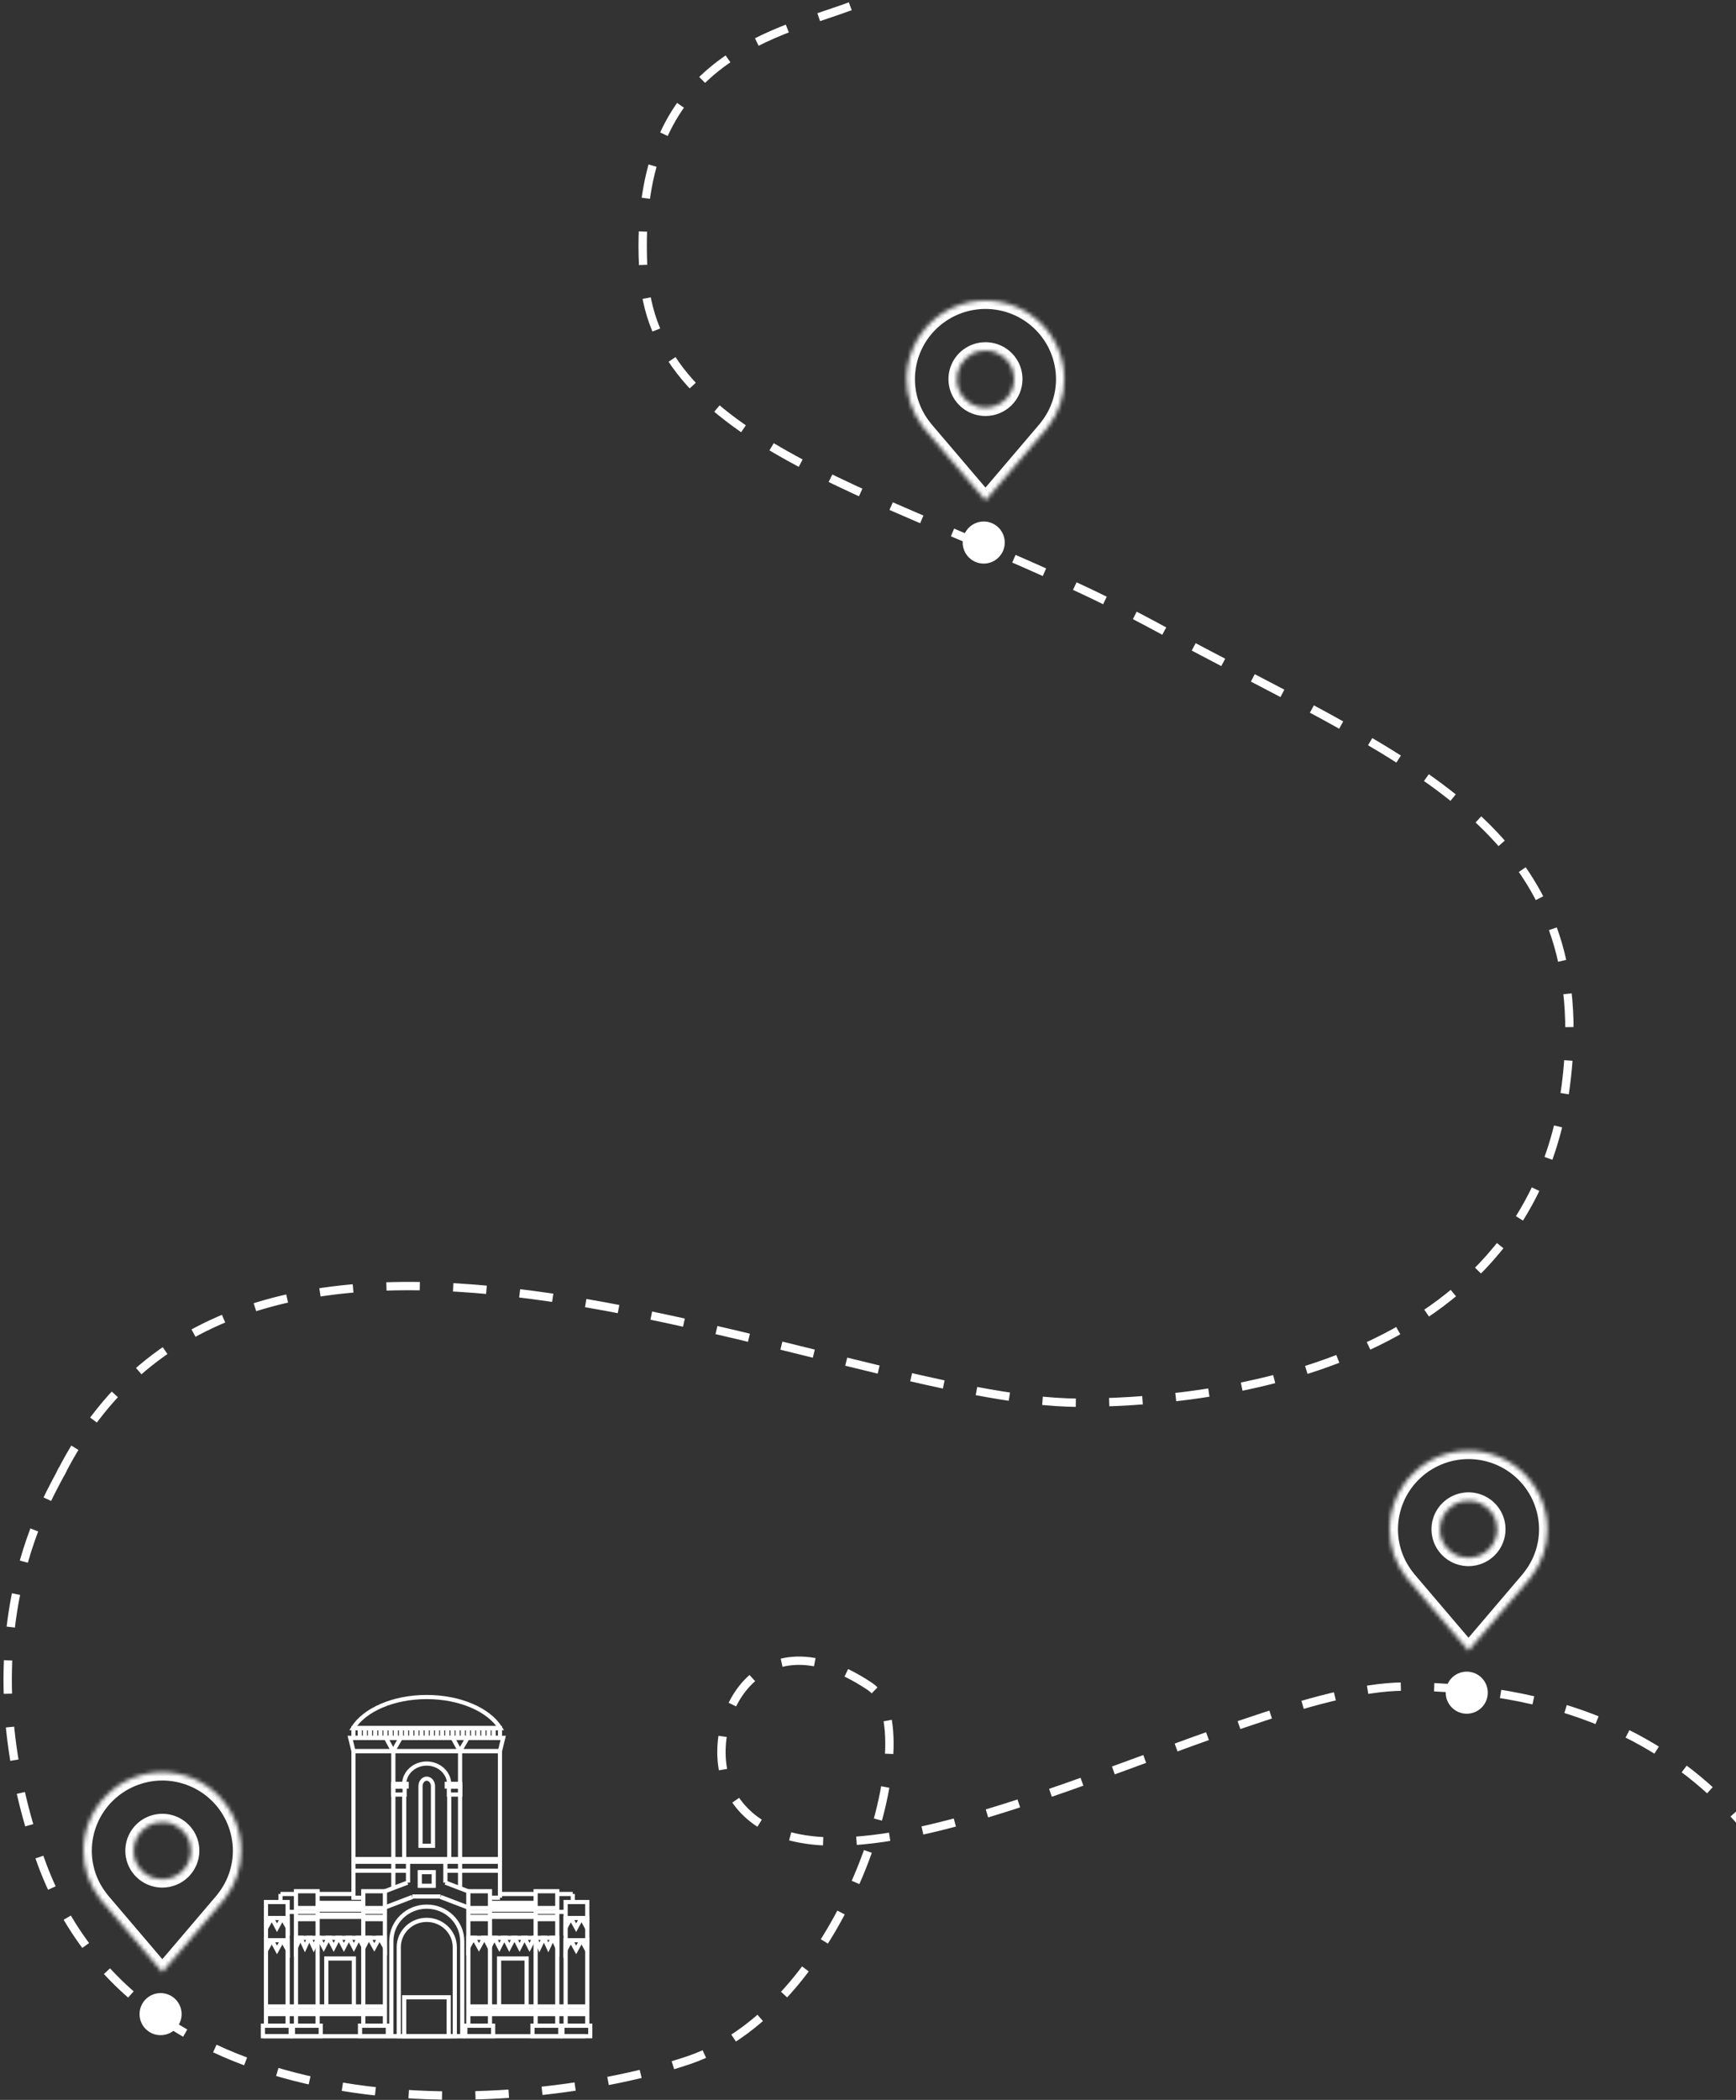 <?xml version="1.0" encoding="UTF-8"?> <svg xmlns="http://www.w3.org/2000/svg" width="416" height="503" viewBox="0 0 416 503" fill="none"><rect x="0" y="0" width="416" height="503" fill="#333333" stroke="none"/> <path d="M102.262 459.879C98.551 459.879 95.56 462.795 95.56 466.41V469.598V482.525V487.754H108.984V482.525V469.598V466.41C108.964 462.795 105.953 459.879 102.262 459.879Z" stroke="white" stroke-miterlimit="10"></path> <path d="M102.262 456.711C97.561 456.711 93.772 460.424 93.772 464.992V469.035V485.403V487.755H110.771V485.403V469.035V464.992C110.752 460.424 106.944 456.711 102.262 456.711Z" stroke="white" stroke-miterlimit="10"></path> <path d="M84.642 445.32H119.863" stroke="white" stroke-miterlimit="10"></path> <path d="M92.238 453.018H87.051V485.228H92.238V453.018Z" stroke="white" stroke-miterlimit="10"></path> <path d="M76.113 453.018H70.926V485.228H76.113V453.018Z" stroke="white" stroke-miterlimit="10"></path> <path d="M68.925 455.604H63.738V485.229H68.925V455.604Z" stroke="white" stroke-miterlimit="10"></path> <path d="M97.774 450.957V445.961H106.73V450.957" stroke="white" stroke-miterlimit="10"></path> <path d="M97.658 450.957L92.238 453.018" stroke="white" stroke-miterlimit="10"></path> <path d="M106.73 450.957L112.151 453.018" stroke="white" stroke-miterlimit="10"></path> <path d="M98.804 454.398L92.238 456.906" stroke="white" stroke-miterlimit="10"></path> <path d="M105.584 454.398L112.15 456.906" stroke="white" stroke-miterlimit="10"></path> <path d="M107.643 427.435C107.643 424.675 105.234 422.439 102.243 422.439C99.27 422.439 96.842 424.675 96.842 427.435" stroke="white" stroke-miterlimit="10"></path> <path d="M96.861 429.885V439.76V445.339" stroke="white" stroke-miterlimit="10"></path> <path d="M107.643 445.339V439.76V429.885" stroke="white" stroke-miterlimit="10"></path> <path d="M102.262 426.055C101.446 426.055 100.766 426.852 100.766 427.824V428.679V432.159V442.131H103.758V432.159V428.679V427.824C103.738 426.852 103.078 426.055 102.262 426.055Z" stroke="white" stroke-miterlimit="10"></path> <path d="M87.148 454.574H84.7V419.467H119.805V454.574" stroke="white" stroke-miterlimit="10"></path> <path d="M119.805 413.945H84.7V416.278H119.805V413.945Z" stroke="white" stroke-miterlimit="10"></path> <path d="M119.805 419.465H84.7L83.923 416.277H120.582L119.805 419.465Z" stroke="white" stroke-miterlimit="10"></path> <path d="M119.883 413.945C117.163 409.591 110.305 406.5 102.243 406.5C94.2 406.5 87.323 409.591 84.603 413.945H119.883Z" stroke="white" stroke-miterlimit="10"></path> <path d="M86.196 413.945V416.278" stroke="white" stroke-miterlimit="10"></path> <path d="M87.439 413.945V416.278" stroke="white" stroke-miterlimit="10"></path> <path d="M88.663 413.945V416.278" stroke="white" stroke-miterlimit="10"></path> <path d="M89.906 413.945V416.278" stroke="white" stroke-miterlimit="10"></path> <path d="M91.15 413.945V416.278" stroke="white" stroke-miterlimit="10"></path> <path d="M92.374 413.945V416.278" stroke="white" stroke-miterlimit="10"></path> <path d="M93.617 413.945V416.278" stroke="white" stroke-miterlimit="10"></path> <path d="M94.841 413.945V416.278" stroke="white" stroke-miterlimit="10"></path> <path d="M96.085 413.945V416.278" stroke="white" stroke-miterlimit="10"></path> <path d="M97.308 413.945V416.278" stroke="white" stroke-miterlimit="10"></path> <path d="M98.551 413.945V416.278" stroke="white" stroke-miterlimit="10"></path> <path d="M99.795 413.945V416.278" stroke="white" stroke-miterlimit="10"></path> <path d="M101.019 413.945V416.278" stroke="white" stroke-miterlimit="10"></path> <path d="M102.262 413.945V416.278" stroke="white" stroke-miterlimit="10"></path> <path d="M103.486 413.945V416.278" stroke="white" stroke-miterlimit="10"></path> <path d="M104.729 413.945V416.278" stroke="white" stroke-miterlimit="10"></path> <path d="M105.953 413.945V416.278" stroke="white" stroke-miterlimit="10"></path> <path d="M107.196 413.945V416.278" stroke="white" stroke-miterlimit="10"></path> <path d="M108.44 413.945V416.278" stroke="white" stroke-miterlimit="10"></path> <path d="M109.664 413.945V416.278" stroke="white" stroke-miterlimit="10"></path> <path d="M110.907 413.945V416.278" stroke="white" stroke-miterlimit="10"></path> <path d="M112.131 413.945V416.278" stroke="white" stroke-miterlimit="10"></path> <path d="M113.374 413.945V416.278" stroke="white" stroke-miterlimit="10"></path> <path d="M114.598 413.945V416.278" stroke="white" stroke-miterlimit="10"></path> <path d="M115.841 413.945V416.278" stroke="white" stroke-miterlimit="10"></path> <path d="M117.085 413.945V416.278" stroke="white" stroke-miterlimit="10"></path> <path d="M118.309 413.945V416.278" stroke="white" stroke-miterlimit="10"></path> <path d="M94.258 452.358V419.467" stroke="white" stroke-miterlimit="10"></path> <path d="M110.247 452.357V419.311" stroke="white" stroke-miterlimit="10"></path> <path d="M94.2 419.465L96.026 416.277" stroke="white" stroke-miterlimit="10"></path> <path d="M92.471 416.277L94.2 419.465" stroke="white" stroke-miterlimit="10"></path> <path d="M110.208 419.465L112.053 416.277" stroke="white" stroke-miterlimit="10"></path> <path d="M108.479 416.277L110.208 419.465" stroke="white" stroke-miterlimit="10"></path> <path d="M96.958 427.941H94.219V429.866H96.958V427.941Z" stroke="white" stroke-miterlimit="10"></path> <path d="M110.305 427.941H107.565V429.866H110.305V427.941Z" stroke="white" stroke-miterlimit="10"></path> <path d="M97.444 427.299H94.219V427.94H97.444V427.299Z" stroke="white" stroke-miterlimit="10"></path> <path d="M110.285 427.299H107.061V427.94H110.285V427.299Z" stroke="white" stroke-miterlimit="10"></path> <path d="M103.933 448.449H100.591V451.715H103.933V448.449Z" stroke="white" stroke-miterlimit="10"></path> <path d="M98.804 454.281H105.584" stroke="white" stroke-miterlimit="10"></path> <path d="M76.113 455.816H87.051" stroke="white" stroke-miterlimit="10"></path> <path d="M68.867 457.975H70.927" stroke="white" stroke-miterlimit="10"></path> <path d="M76.113 453.678H84.642" stroke="white" stroke-miterlimit="10"></path> <path d="M67.216 453.678H70.926" stroke="white" stroke-miterlimit="10"></path> <path d="M92.937 485.229H86.273V487.756H92.937V485.229Z" stroke="white" stroke-miterlimit="10"></path> <path d="M76.852 485.229H70.188V487.756H76.852V485.229Z" stroke="white" stroke-miterlimit="10"></path> <path d="M69.663 485.229H63V487.756H69.663V485.229Z" stroke="white" stroke-miterlimit="10"></path> <path d="M87.051 457.041H92.238" stroke="white" stroke-miterlimit="10"></path> <path d="M70.926 457.041H76.113" stroke="white" stroke-miterlimit="10"></path> <path d="M70.926 457.975H76.113" stroke="white" stroke-miterlimit="10"></path> <path d="M70.926 459.16H76.113" stroke="white" stroke-miterlimit="10"></path> <path d="M70.926 459.705H76.113" stroke="white" stroke-miterlimit="10"></path> <path d="M87.051 457.975H92.238" stroke="white" stroke-miterlimit="10"></path> <path d="M87.051 459.16H92.238" stroke="white" stroke-miterlimit="10"></path> <path d="M87.051 459.705H92.238" stroke="white" stroke-miterlimit="10"></path> <path d="M76.152 456.516H87.051" stroke="white" stroke-miterlimit="10"></path> <path d="M76.152 457.43H87.051" stroke="white" stroke-miterlimit="10"></path> <path d="M76.152 458.635H87.051" stroke="white" stroke-miterlimit="10"></path> <path d="M76.152 459.16H87.05" stroke="white" stroke-miterlimit="10"></path> <path d="M63.738 459.432H68.925" stroke="white" stroke-miterlimit="10"></path> <path d="M63.738 464.758H68.925" stroke="white" stroke-miterlimit="10"></path> <path d="M63.738 464.758L63.835 467.071L65.118 464.758H63.738Z" stroke="white" stroke-miterlimit="10"></path> <path d="M65.118 464.758L66.38 467.071L67.663 464.758H65.118Z" stroke="white" stroke-miterlimit="10"></path> <path d="M67.663 464.758L68.945 467.071L68.925 464.758H67.663Z" stroke="white" stroke-miterlimit="10"></path> <path d="M70.926 464.176V466.47L71.995 464.176H70.926Z" stroke="white" stroke-miterlimit="10"></path> <path d="M74.132 464.176L75.181 466.47L76.249 464.176H74.132Z" stroke="white" stroke-miterlimit="10"></path> <path d="M76.385 464.176L77.57 466.47L78.755 464.176H76.385Z" stroke="white" stroke-miterlimit="10"></path> <path d="M78.755 464.176L79.96 466.47L81.145 464.176H78.755Z" stroke="white" stroke-miterlimit="10"></path> <path d="M81.223 464.176L82.408 466.47L83.593 464.176H81.223Z" stroke="white" stroke-miterlimit="10"></path> <path d="M83.593 464.176L84.797 466.47L85.982 464.176H83.593Z" stroke="white" stroke-miterlimit="10"></path> <path d="M85.982 464.176L87.167 466.47L88.352 464.176H85.982Z" stroke="white" stroke-miterlimit="10"></path> <path d="M71.995 464.176L73.063 466.47L74.132 464.176H71.995Z" stroke="white" stroke-miterlimit="10"></path> <path d="M88.411 464.176L89.693 466.47L90.956 464.176H88.411Z" stroke="white" stroke-miterlimit="10"></path> <path d="M90.956 464.176L92.238 466.47L92.218 464.176H90.956Z" stroke="white" stroke-miterlimit="10"></path> <path d="M63.738 459.432L63.835 461.745L65.118 459.432H63.738Z" stroke="white" stroke-miterlimit="10"></path> <path d="M65.118 459.432L66.38 461.745L67.663 459.432H65.118Z" stroke="white" stroke-miterlimit="10"></path> <path d="M67.663 459.432L68.945 461.745L68.925 459.432H67.663Z" stroke="white" stroke-miterlimit="10"></path> <path d="M67.216 453.678V455.602" stroke="white" stroke-miterlimit="10"></path> <path d="M117.415 453.018H112.228V485.228H117.415V453.018Z" stroke="white" stroke-miterlimit="10"></path> <path d="M133.54 453.018H128.353V485.228H133.54V453.018Z" stroke="white" stroke-miterlimit="10"></path> <path d="M140.728 455.604H135.541V485.229H140.728V455.604Z" stroke="white" stroke-miterlimit="10"></path> <path d="M128.352 455.816H117.396" stroke="white" stroke-miterlimit="10"></path> <path d="M135.579 457.975H133.52" stroke="white" stroke-miterlimit="10"></path> <path d="M128.353 453.678H119.805" stroke="white" stroke-miterlimit="10"></path> <path d="M137.25 453.678H133.52" stroke="white" stroke-miterlimit="10"></path> <path d="M118.173 485.229H111.509V487.756H118.173V485.229Z" stroke="white" stroke-miterlimit="10"></path> <path d="M134.258 485.229H127.595V487.756H134.258V485.229Z" stroke="white" stroke-miterlimit="10"></path> <path d="M141.446 485.229H134.783V487.756H141.446V485.229Z" stroke="white" stroke-miterlimit="10"></path> <path d="M117.396 457.041H112.228" stroke="white" stroke-miterlimit="10"></path> <path d="M133.52 457.041H128.353" stroke="white" stroke-miterlimit="10"></path> <path d="M133.52 457.975H128.353" stroke="white" stroke-miterlimit="10"></path> <path d="M133.52 459.16H128.353" stroke="white" stroke-miterlimit="10"></path> <path d="M133.52 459.705H128.353" stroke="white" stroke-miterlimit="10"></path> <path d="M117.396 457.975H112.228" stroke="white" stroke-miterlimit="10"></path> <path d="M117.396 459.16H112.228" stroke="white" stroke-miterlimit="10"></path> <path d="M117.396 459.705H112.228" stroke="white" stroke-miterlimit="10"></path> <path d="M128.313 456.516H117.396" stroke="white" stroke-miterlimit="10"></path> <path d="M128.313 457.43H117.396" stroke="white" stroke-miterlimit="10"></path> <path d="M128.313 458.635H117.396" stroke="white" stroke-miterlimit="10"></path> <path d="M128.313 459.16H117.396" stroke="white" stroke-miterlimit="10"></path> <path d="M140.708 459.432H135.541" stroke="white" stroke-miterlimit="10"></path> <path d="M140.708 464.758H135.541" stroke="white" stroke-miterlimit="10"></path> <path d="M140.708 464.758L140.63 467.071L139.348 464.758H140.708Z" stroke="white" stroke-miterlimit="10"></path> <path d="M139.348 464.758L138.066 467.071L136.784 464.758H139.348Z" stroke="white" stroke-miterlimit="10"></path> <path d="M136.784 464.758L135.521 467.071L135.54 464.758H136.784Z" stroke="white" stroke-miterlimit="10"></path> <path d="M133.52 464.176V466.47L132.471 464.176H133.52Z" stroke="white" stroke-miterlimit="10"></path> <path d="M130.334 464.176L129.265 466.47L128.216 464.176H130.334Z" stroke="white" stroke-miterlimit="10"></path> <path d="M128.08 464.176L126.895 466.47L125.691 464.176H128.08Z" stroke="white" stroke-miterlimit="10"></path> <path d="M125.691 464.176L124.506 466.47L123.321 464.176H125.691Z" stroke="white" stroke-miterlimit="10"></path> <path d="M123.243 464.176L122.039 466.47L120.854 464.176H123.243Z" stroke="white" stroke-miterlimit="10"></path> <path d="M120.853 464.176L119.668 466.47L118.483 464.176H120.853Z" stroke="white" stroke-miterlimit="10"></path> <path d="M118.484 464.176L117.299 466.47L116.094 464.176H118.484Z" stroke="white" stroke-miterlimit="10"></path> <path d="M132.471 464.176L131.402 466.47L130.334 464.176H132.471Z" stroke="white" stroke-miterlimit="10"></path> <path d="M116.036 464.176L114.773 466.47L113.491 464.176H116.036Z" stroke="white" stroke-miterlimit="10"></path> <path d="M113.491 464.176L112.228 466.47L112.247 464.176H113.491Z" stroke="white" stroke-miterlimit="10"></path> <path d="M140.708 459.432L140.63 461.745L139.348 459.432H140.708Z" stroke="white" stroke-miterlimit="10"></path> <path d="M139.348 459.432L138.066 461.745L136.784 459.432H139.348Z" stroke="white" stroke-miterlimit="10"></path> <path d="M136.784 459.432L135.521 461.745L135.54 459.432H136.784Z" stroke="white" stroke-miterlimit="10"></path> <path d="M137.25 453.678V455.602" stroke="white" stroke-miterlimit="10"></path> <path d="M140.281 487.756H63" stroke="white" stroke-miterlimit="10"></path> <path d="M84.7 445.961H97.775" stroke="white" stroke-miterlimit="10"></path> <path d="M84.7 448.1H97.775" stroke="white" stroke-miterlimit="10"></path> <path d="M106.73 445.961H119.805" stroke="white" stroke-miterlimit="10"></path> <path d="M106.73 448.1H119.805" stroke="white" stroke-miterlimit="10"></path> <path d="M119.804 454.572H117.396" stroke="white" stroke-miterlimit="10"></path> <path d="M107.527 478.424H96.861V487.755H107.527V478.424Z" stroke="white" stroke-miterlimit="10"></path> <path d="M84.797 469.133H78.192V480.641H84.797V469.133Z" stroke="white" stroke-miterlimit="10"></path> <path d="M63.738 480.621H92.238" stroke="white" stroke-miterlimit="10"></path> <path d="M63.738 481.592H92.238" stroke="white" stroke-miterlimit="10"></path> <path d="M63.738 482.447H92.238" stroke="white" stroke-miterlimit="10"></path> <path d="M126.196 469.133H119.591V480.641H126.196V469.133Z" stroke="white" stroke-miterlimit="10"></path> <path d="M140.65 480.621H112.15" stroke="white" stroke-miterlimit="10"></path> <path d="M140.65 481.592H112.15" stroke="white" stroke-miterlimit="10"></path> <path d="M140.65 482.447H112.15" stroke="white" stroke-miterlimit="10"></path> <path d="M203.75 1.5C184.75 8.5 150.751 14.5 154.251 66C157.207 109.5 220.75 119.5 277.75 150.5C334.75 181.5 380.5 196.5 375.751 255C369.652 330.114 285.833 336 258.5 336C200 336 60 263 14.5 353" stroke="white" stroke-width="2" stroke-dasharray="8 8"></path> <mask id="path-154-inside-1_1872_5592" fill="white"> <path d="M236.151 72C231.14 72.006 226.336 73.99 222.793 77.516C219.25 81.042 217.256 85.823 217.251 90.81C217.245 94.885 218.582 98.85 221.058 102.096C221.058 102.096 221.573 102.771 221.658 102.869L236.151 119.88L250.65 102.86C250.726 102.77 251.243 102.096 251.243 102.096L251.245 102.091C253.719 98.846 255.056 94.883 255.051 90.81C255.045 85.823 253.051 81.042 249.508 77.516C245.965 73.99 241.161 72.006 236.151 72ZM236.151 97.65C234.791 97.65 233.462 97.249 232.332 96.497C231.202 95.746 230.321 94.677 229.801 93.428C229.281 92.178 229.145 90.802 229.41 89.476C229.675 88.149 230.33 86.93 231.291 85.973C232.252 85.017 233.477 84.365 234.81 84.101C236.143 83.838 237.525 83.973 238.781 84.491C240.036 85.008 241.11 85.885 241.865 87.01C242.62 88.135 243.023 89.457 243.023 90.81C243.021 92.623 242.296 94.362 241.008 95.644C239.719 96.926 237.973 97.648 236.151 97.65Z"></path> </mask> <path d="M236.151 72L236.153 70L236.148 70L236.151 72ZM217.251 90.81L219.251 90.813L219.251 90.812L217.251 90.81ZM221.058 102.096L219.468 103.309L219.585 103.463L219.729 103.591L221.058 102.096ZM221.658 102.869L223.18 101.572L223.171 101.562L221.658 102.869ZM236.151 119.88L234.628 121.177L236.151 122.964L237.673 121.177L236.151 119.88ZM250.65 102.86L252.173 104.157L252.179 104.15L252.186 104.142L250.65 102.86ZM251.243 102.096L252.83 103.314L253.033 103.048L253.14 102.731L251.243 102.096ZM251.245 102.091L249.655 100.878L249.453 101.142L249.348 101.456L251.245 102.091ZM255.051 90.81L253.051 90.812V90.813L255.051 90.81ZM236.151 97.65V99.65L236.153 99.65L236.151 97.65ZM243.023 90.81L245.023 90.812V90.81H243.023ZM236.148 70C230.611 70.007 225.3 72.198 221.382 76.098L224.204 78.933C227.371 75.781 231.669 74.005 236.153 74L236.148 70ZM221.382 76.098C217.463 79.998 215.257 85.288 215.251 90.808L219.251 90.812C219.256 86.358 221.036 82.086 224.204 78.933L221.382 76.098ZM215.251 90.807C215.244 95.323 216.726 99.714 219.468 103.309L222.648 100.883C220.438 97.986 219.245 94.448 219.251 90.813L215.251 90.807ZM221.058 102.096C219.468 103.309 219.468 103.309 219.468 103.309C219.468 103.309 219.468 103.309 219.468 103.309C219.468 103.309 219.468 103.309 219.468 103.31C219.468 103.31 219.468 103.31 219.469 103.31C219.469 103.31 219.469 103.311 219.47 103.312C219.471 103.313 219.472 103.315 219.474 103.317C219.478 103.323 219.484 103.33 219.491 103.34C219.506 103.359 219.527 103.386 219.552 103.419C219.602 103.485 219.67 103.574 219.742 103.666C219.812 103.758 219.888 103.856 219.952 103.938C219.984 103.979 220.016 104.019 220.044 104.054C220.065 104.081 220.105 104.131 220.144 104.176L223.171 101.562C223.19 101.583 223.176 101.568 223.105 101.476C223.049 101.404 222.98 101.315 222.911 101.226C222.843 101.137 222.777 101.051 222.728 100.987C222.704 100.955 222.683 100.929 222.669 100.911C222.662 100.902 222.657 100.895 222.653 100.89C222.652 100.887 222.65 100.886 222.649 100.884C222.649 100.884 222.648 100.883 222.648 100.883C222.648 100.883 222.648 100.883 222.648 100.883C222.648 100.883 222.648 100.883 222.648 100.883C222.648 100.883 222.648 100.883 222.648 100.883C222.648 100.883 222.648 100.883 221.058 102.096ZM220.135 104.166L234.628 121.177L237.673 118.583L223.18 101.572L220.135 104.166ZM237.673 121.177L252.173 104.157L249.128 101.563L234.628 118.583L237.673 121.177ZM252.186 104.142C252.255 104.058 252.437 103.823 252.558 103.666C252.629 103.575 252.696 103.487 252.746 103.422C252.771 103.389 252.792 103.362 252.807 103.344C252.814 103.334 252.82 103.327 252.823 103.322C252.825 103.319 252.827 103.317 252.828 103.316C252.828 103.315 252.829 103.315 252.829 103.314C252.829 103.314 252.829 103.314 252.829 103.314C252.829 103.314 252.829 103.314 252.829 103.314C252.829 103.314 252.829 103.314 252.829 103.314C252.83 103.314 252.83 103.314 251.243 102.096C249.657 100.878 249.657 100.878 249.657 100.878C249.657 100.878 249.657 100.878 249.657 100.878C249.657 100.878 249.656 100.878 249.656 100.878C249.656 100.878 249.656 100.878 249.656 100.879C249.656 100.879 249.656 100.879 249.655 100.88C249.654 100.881 249.653 100.883 249.651 100.886C249.647 100.89 249.642 100.898 249.635 100.907C249.621 100.925 249.6 100.951 249.576 100.983C249.526 101.047 249.46 101.134 249.392 101.222C249.323 101.311 249.253 101.401 249.197 101.474C249.129 101.561 249.107 101.589 249.114 101.579L252.186 104.142ZM253.14 102.731L253.141 102.726L249.348 101.456L249.346 101.461L253.14 102.731ZM252.835 103.304C255.576 99.711 257.057 95.321 257.051 90.807L253.051 90.813C253.056 94.446 251.863 97.982 249.655 100.878L252.835 103.304ZM257.051 90.808C257.044 85.288 254.838 79.998 250.919 76.098L248.097 78.933C251.265 82.086 253.045 86.358 253.051 90.812L257.051 90.808ZM250.919 76.098C247.001 72.198 241.69 70.007 236.153 70L236.148 74C240.632 74.005 244.93 75.781 248.097 78.933L250.919 76.098ZM236.151 95.65C235.185 95.65 234.241 95.365 233.44 94.832L231.225 98.163C232.684 99.133 234.398 99.65 236.151 99.65V95.65ZM233.44 94.832C232.638 94.299 232.015 93.542 231.647 92.659L227.954 94.196C228.627 95.812 229.766 97.192 231.225 98.163L233.44 94.832ZM231.647 92.659C231.28 91.776 231.184 90.805 231.371 89.868L227.449 89.084C227.106 90.8 227.282 92.58 227.954 94.196L231.647 92.659ZM231.371 89.868C231.558 88.93 232.021 88.069 232.702 87.391L229.88 84.556C228.638 85.791 227.792 87.367 227.449 89.084L231.371 89.868ZM232.702 87.391C233.382 86.713 234.251 86.251 235.198 86.063L234.421 82.139C232.702 82.48 231.121 83.32 229.88 84.556L232.702 87.391ZM235.198 86.063C236.145 85.876 237.127 85.972 238.018 86.34L239.543 82.642C237.923 81.974 236.141 81.799 234.421 82.139L235.198 86.063ZM238.018 86.34C238.91 86.707 239.67 87.329 240.204 88.125L243.525 85.895C242.549 84.441 241.163 83.309 239.543 82.642L238.018 86.34ZM240.204 88.125C240.739 88.92 241.023 89.855 241.023 90.81H245.023C245.023 89.059 244.502 87.349 243.525 85.895L240.204 88.125ZM241.023 90.808C241.022 92.088 240.51 93.318 239.597 94.227L242.419 97.062C244.082 95.406 245.02 93.159 245.023 90.812L241.023 90.808ZM239.597 94.227C238.684 95.135 237.444 95.648 236.148 95.65L236.153 99.65C238.502 99.647 240.755 98.717 242.419 97.062L239.597 94.227Z" fill="white" mask="url(#path-154-inside-1_1872_5592)"></path> <circle cx="235.73" cy="129.96" r="4.04" fill="white" stroke="white" stroke-width="2"></circle> <path d="M15 352C13 356.5 -9.7 390.2 9.5 445C33.5 513.5 126.5 506.5 165 493.5C203.5 480.5 222.614 413.49 208.5 404C179.5 384.5 167 416 175.5 430C197.186 465.718 296 404 336.5 404C419 404 436.5 464.5 444.5 493.5" stroke="white" stroke-width="2" stroke-dasharray="8 8"></path> <mask id="path-158-inside-2_1872_5592" fill="white"> <path d="M38.9 424.5C33.889 424.506 29.085 426.49 25.542 430.016C21.999 433.542 20.006 438.323 20 443.31C19.994 447.385 21.332 451.35 23.808 454.596C23.808 454.596 24.323 455.271 24.407 455.369L38.9 472.38L53.4 455.36C53.475 455.27 53.992 454.596 53.992 454.596L53.994 454.591C56.469 451.346 57.806 447.383 57.8 443.31C57.794 438.323 55.801 433.542 52.258 430.016C48.715 426.49 43.911 424.506 38.9 424.5ZM38.9 450.15C37.541 450.15 36.212 449.749 35.082 448.997C33.952 448.246 33.071 447.177 32.55 445.928C32.03 444.678 31.894 443.302 32.159 441.976C32.425 440.649 33.079 439.43 34.04 438.473C35.001 437.517 36.226 436.865 37.559 436.601C38.892 436.338 40.274 436.473 41.53 436.991C42.786 437.508 43.859 438.385 44.614 439.51C45.37 440.635 45.773 441.957 45.773 443.31C45.77 445.123 45.046 446.862 43.757 448.144C42.469 449.426 40.722 450.148 38.9 450.15Z"></path> </mask> <path d="M38.9 424.5L38.902 422.5L38.898 422.5L38.9 424.5ZM20 443.31L22 443.313L22 443.312L20 443.31ZM23.808 454.596L22.217 455.809L22.334 455.963L22.479 456.091L23.808 454.596ZM24.407 455.369L25.93 454.072L25.921 454.062L24.407 455.369ZM38.9 472.38L37.378 473.677L38.9 475.464L40.422 473.677L38.9 472.38ZM53.4 455.36L54.922 456.657L54.929 456.65L54.936 456.642L53.4 455.36ZM53.992 454.596L55.579 455.814L55.783 455.548L55.889 455.231L53.992 454.596ZM53.994 454.591L52.404 453.378L52.203 453.642L52.098 453.956L53.994 454.591ZM57.8 443.31L55.8 443.312V443.313L57.8 443.31ZM38.9 450.15V452.15L38.903 452.15L38.9 450.15ZM45.773 443.31L47.773 443.313V443.31H45.773ZM38.898 422.5C33.36 422.507 28.05 424.699 24.131 428.598L26.953 431.433C30.121 428.281 34.418 426.505 38.902 426.5L38.898 422.5ZM24.131 428.598C20.213 432.498 18.007 437.788 18 443.308L22 443.312C22.005 438.858 23.785 434.586 26.953 431.433L24.131 428.598ZM18 443.307C17.993 447.823 19.476 452.214 22.217 455.809L25.398 453.383C23.188 450.486 21.995 446.948 22 443.313L18 443.307ZM23.808 454.596C22.218 455.809 22.218 455.809 22.218 455.809C22.218 455.809 22.218 455.809 22.218 455.809C22.218 455.809 22.218 455.809 22.218 455.81C22.218 455.81 22.218 455.81 22.218 455.81C22.218 455.81 22.219 455.811 22.219 455.812C22.22 455.813 22.222 455.815 22.224 455.817C22.228 455.823 22.233 455.83 22.241 455.84C22.255 455.859 22.276 455.886 22.301 455.919C22.352 455.985 22.42 456.074 22.491 456.166C22.562 456.258 22.637 456.356 22.702 456.438C22.734 456.479 22.765 456.519 22.793 456.554C22.814 456.581 22.854 456.631 22.894 456.676L25.921 454.062C25.939 454.083 25.926 454.068 25.854 453.976C25.798 453.904 25.729 453.815 25.66 453.726C25.592 453.637 25.526 453.551 25.477 453.487C25.453 453.455 25.433 453.429 25.419 453.411C25.412 453.402 25.407 453.395 25.403 453.39C25.401 453.387 25.4 453.386 25.399 453.384C25.398 453.384 25.398 453.383 25.398 453.383C25.398 453.383 25.398 453.383 25.398 453.383C25.398 453.383 25.397 453.383 25.397 453.383C25.397 453.383 25.397 453.383 25.397 453.383C25.397 453.383 25.397 453.383 23.808 454.596ZM22.885 456.666L37.378 473.677L40.422 471.083L25.93 454.072L22.885 456.666ZM40.422 473.677L54.922 456.657L51.877 454.063L37.378 471.083L40.422 473.677ZM54.936 456.642C55.005 456.558 55.187 456.323 55.308 456.166C55.378 456.075 55.446 455.987 55.496 455.922C55.521 455.889 55.542 455.862 55.556 455.844C55.563 455.834 55.569 455.827 55.573 455.822C55.575 455.819 55.576 455.817 55.577 455.816C55.578 455.815 55.578 455.815 55.579 455.814C55.579 455.814 55.579 455.814 55.579 455.814C55.579 455.814 55.579 455.814 55.579 455.814C55.579 455.814 55.579 455.814 55.579 455.814C55.579 455.814 55.579 455.814 53.992 454.596C52.406 453.378 52.406 453.378 52.406 453.378C52.406 453.378 52.406 453.378 52.406 453.378C52.406 453.378 52.406 453.378 52.406 453.378C52.406 453.378 52.406 453.378 52.406 453.379C52.406 453.379 52.405 453.379 52.405 453.38C52.404 453.381 52.402 453.383 52.401 453.386C52.397 453.39 52.391 453.398 52.384 453.407C52.37 453.425 52.35 453.451 52.325 453.483C52.276 453.547 52.21 453.634 52.141 453.722C52.072 453.811 52.003 453.901 51.946 453.974C51.878 454.061 51.856 454.089 51.864 454.079L54.936 456.642ZM55.889 455.231L55.891 455.226L52.098 453.956L52.096 453.961L55.889 455.231ZM55.584 455.804C58.325 452.211 59.806 447.821 59.8 443.307L55.8 443.313C55.805 446.946 54.613 450.482 52.404 453.378L55.584 455.804ZM59.8 443.308C59.794 437.788 57.587 432.498 53.669 428.598L50.847 431.433C54.015 434.586 55.795 438.858 55.8 443.312L59.8 443.308ZM53.669 428.598C49.75 424.699 44.44 422.507 38.902 422.5L38.898 426.5C43.382 426.505 47.679 428.281 50.847 431.433L53.669 428.598ZM38.9 448.15C37.934 448.15 36.991 447.865 36.189 447.332L33.974 450.663C35.433 451.633 37.147 452.15 38.9 452.15V448.15ZM36.189 447.332C35.388 446.799 34.764 446.042 34.397 445.159L30.704 446.696C31.377 448.312 32.515 449.692 33.974 450.663L36.189 447.332ZM34.397 445.159C34.029 444.276 33.933 443.305 34.121 442.368L30.198 441.584C29.855 443.3 30.031 445.08 30.704 446.696L34.397 445.159ZM34.121 442.368C34.308 441.431 34.77 440.569 35.451 439.891L32.629 437.056C31.388 438.291 30.541 439.867 30.198 441.584L34.121 442.368ZM35.451 439.891C36.132 439.213 37.001 438.751 37.948 438.563L37.171 434.64C35.452 434.98 33.871 435.82 32.629 437.056L35.451 439.891ZM37.948 438.563C38.895 438.376 39.876 438.472 40.768 438.84L42.292 435.142C40.672 434.474 38.89 434.299 37.171 434.64L37.948 438.563ZM40.768 438.84C41.659 439.207 42.42 439.829 42.954 440.625L46.275 438.395C45.299 436.941 43.913 435.81 42.292 435.142L40.768 438.84ZM42.954 440.625C43.488 441.42 43.773 442.355 43.773 443.31H47.773C47.773 441.56 47.251 439.849 46.275 438.395L42.954 440.625ZM43.773 443.308C43.771 444.588 43.259 445.818 42.346 446.727L45.168 449.562C46.832 447.906 47.77 445.659 47.773 443.313L43.773 443.308ZM42.346 446.727C41.433 447.635 40.193 448.148 38.898 448.15L38.903 452.15C41.251 452.147 43.505 451.217 45.168 449.562L42.346 446.727Z" fill="white" mask="url(#path-158-inside-2_1872_5592)"></path> <circle cx="38.48" cy="482.46" r="4.04" fill="white" stroke="white" stroke-width="2"></circle> <mask id="path-161-inside-3_1872_5592" fill="white"> <path d="M351.9 347.5C346.889 347.506 342.085 349.49 338.542 353.016C334.999 356.542 333.006 361.323 333 366.31C332.994 370.385 334.332 374.35 336.808 377.596C336.808 377.596 337.323 378.271 337.407 378.369L351.9 395.38L366.4 378.36C366.475 378.27 366.993 377.596 366.993 377.596L366.994 377.591C369.469 374.346 370.806 370.383 370.8 366.31C370.794 361.323 368.801 356.542 365.258 353.016C361.715 349.49 356.911 347.506 351.9 347.5ZM351.9 373.15C350.541 373.15 349.212 372.749 348.082 371.997C346.952 371.246 346.071 370.177 345.55 368.928C345.03 367.678 344.894 366.302 345.159 364.976C345.425 363.649 346.079 362.43 347.04 361.473C348.001 360.517 349.226 359.865 350.559 359.601C351.892 359.338 353.274 359.473 354.53 359.991C355.786 360.508 356.859 361.385 357.614 362.51C358.37 363.635 358.773 364.957 358.773 366.31C358.77 368.123 358.046 369.862 356.757 371.144C355.469 372.426 353.722 373.148 351.9 373.15Z"></path> </mask> <path d="M351.9 347.5L351.902 345.5L351.898 345.5L351.9 347.5ZM333 366.31L335 366.313L335 366.312L333 366.31ZM336.808 377.596L335.217 378.809L335.334 378.963L335.479 379.091L336.808 377.596ZM337.407 378.369L338.93 377.072L338.921 377.062L337.407 378.369ZM351.9 395.38L350.378 396.677L351.9 398.464L353.422 396.677L351.9 395.38ZM366.4 378.36L367.922 379.657L367.929 379.65L367.936 379.642L366.4 378.36ZM366.993 377.596L368.579 378.814L368.783 378.548L368.889 378.231L366.993 377.596ZM366.994 377.591L365.404 376.378L365.203 376.642L365.098 376.956L366.994 377.591ZM370.8 366.31L368.8 366.312V366.313L370.8 366.31ZM351.9 373.15V375.15L351.903 375.15L351.9 373.15ZM358.773 366.31L360.773 366.313V366.31H358.773ZM351.898 345.5C346.36 345.507 341.05 347.699 337.131 351.598L339.953 354.433C343.121 351.281 347.418 349.505 351.902 349.5L351.898 345.5ZM337.131 351.598C333.213 355.498 331.007 360.788 331 366.308L335 366.312C335.005 361.858 336.785 357.586 339.953 354.433L337.131 351.598ZM331 366.307C330.993 370.823 332.475 375.214 335.217 378.809L338.398 376.383C336.188 373.486 334.995 369.948 335 366.313L331 366.307ZM336.808 377.596C335.218 378.809 335.218 378.809 335.218 378.809C335.218 378.809 335.218 378.809 335.218 378.809C335.218 378.809 335.218 378.809 335.218 378.81C335.218 378.81 335.218 378.81 335.218 378.81C335.218 378.81 335.219 378.811 335.219 378.812C335.22 378.813 335.222 378.815 335.224 378.817C335.228 378.823 335.233 378.83 335.241 378.84C335.255 378.859 335.276 378.886 335.301 378.919C335.352 378.985 335.42 379.074 335.491 379.166C335.562 379.258 335.637 379.356 335.702 379.438C335.734 379.479 335.765 379.519 335.793 379.554C335.814 379.581 335.854 379.631 335.894 379.676L338.921 377.062C338.939 377.083 338.926 377.068 338.854 376.976C338.798 376.904 338.729 376.815 338.66 376.726C338.592 376.637 338.526 376.551 338.477 376.487C338.453 376.455 338.433 376.429 338.419 376.411C338.412 376.402 338.407 376.395 338.403 376.39C338.401 376.387 338.4 376.386 338.399 376.384C338.398 376.384 338.398 376.383 338.398 376.383C338.398 376.383 338.398 376.383 338.397 376.383C338.397 376.383 338.397 376.383 338.397 376.383C338.397 376.383 338.397 376.383 338.397 376.383C338.397 376.383 338.397 376.383 336.808 377.596ZM335.885 379.666L350.378 396.677L353.422 394.083L338.93 377.072L335.885 379.666ZM353.422 396.677L367.922 379.657L364.877 377.063L350.378 394.083L353.422 396.677ZM367.936 379.642C368.005 379.558 368.187 379.323 368.308 379.166C368.378 379.075 368.446 378.987 368.496 378.922C368.521 378.889 368.542 378.862 368.556 378.844C368.563 378.834 368.569 378.827 368.573 378.822C368.575 378.819 368.576 378.817 368.577 378.816C368.578 378.815 368.578 378.815 368.579 378.814C368.579 378.814 368.579 378.814 368.579 378.814C368.579 378.814 368.579 378.814 368.579 378.814C368.579 378.814 368.579 378.814 368.579 378.814C368.579 378.814 368.579 378.814 366.993 377.596C365.406 376.378 365.406 376.378 365.406 376.378C365.406 376.378 365.406 376.378 365.406 376.378C365.406 376.378 365.406 376.378 365.406 376.378C365.406 376.378 365.406 376.378 365.406 376.379C365.406 376.379 365.405 376.379 365.405 376.38C365.404 376.381 365.402 376.383 365.4 376.386C365.397 376.39 365.391 376.398 365.384 376.407C365.37 376.425 365.35 376.451 365.325 376.483C365.276 376.547 365.21 376.634 365.141 376.722C365.073 376.811 365.003 376.901 364.946 376.974C364.878 377.061 364.856 377.089 364.864 377.079L367.936 379.642ZM368.889 378.231L368.891 378.226L365.098 376.956L365.096 376.961L368.889 378.231ZM368.584 378.804C371.325 375.211 372.807 370.821 372.8 366.307L368.8 366.313C368.805 369.946 367.613 373.482 365.404 376.378L368.584 378.804ZM372.8 366.308C372.793 360.788 370.587 355.498 366.669 351.598L363.847 354.433C367.015 357.586 368.795 361.858 368.8 366.312L372.8 366.308ZM366.669 351.598C362.75 347.699 357.44 345.507 351.902 345.5L351.898 349.5C356.382 349.505 360.679 351.281 363.847 354.433L366.669 351.598ZM351.9 371.15C350.934 371.15 349.991 370.865 349.189 370.332L346.974 373.663C348.433 374.633 350.147 375.15 351.9 375.15V371.15ZM349.189 370.332C348.388 369.799 347.765 369.042 347.397 368.159L343.704 369.696C344.377 371.312 345.515 372.692 346.974 373.663L349.189 370.332ZM347.397 368.159C347.029 367.276 346.933 366.305 347.121 365.368L343.198 364.584C342.855 366.3 343.031 368.08 343.704 369.696L347.397 368.159ZM347.121 365.368C347.308 364.431 347.77 363.569 348.451 362.891L345.629 360.056C344.388 361.291 343.541 362.867 343.198 364.584L347.121 365.368ZM348.451 362.891C349.132 362.213 350.001 361.751 350.948 361.563L350.171 357.64C348.452 357.98 346.871 358.82 345.629 360.056L348.451 362.891ZM350.948 361.563C351.895 361.376 352.876 361.472 353.768 361.84L355.292 358.142C353.672 357.474 351.89 357.299 350.171 357.64L350.948 361.563ZM353.768 361.84C354.659 362.207 355.42 362.829 355.954 363.625L359.275 361.395C358.299 359.941 356.913 358.81 355.292 358.142L353.768 361.84ZM355.954 363.625C356.488 364.42 356.773 365.355 356.773 366.31H360.773C360.773 364.56 360.251 362.849 359.275 361.395L355.954 363.625ZM356.773 366.308C356.771 367.588 356.259 368.818 355.346 369.727L358.168 372.562C359.832 370.906 360.77 368.659 360.773 366.313L356.773 366.308ZM355.346 369.727C354.433 370.635 353.193 371.148 351.898 371.15L351.903 375.15C354.251 375.147 356.505 374.217 358.168 372.562L355.346 369.727Z" fill="white" mask="url(#path-161-inside-3_1872_5592)"></path> <circle cx="351.48" cy="405.46" r="4.04" fill="white" stroke="white" stroke-width="2"></circle> </svg> 